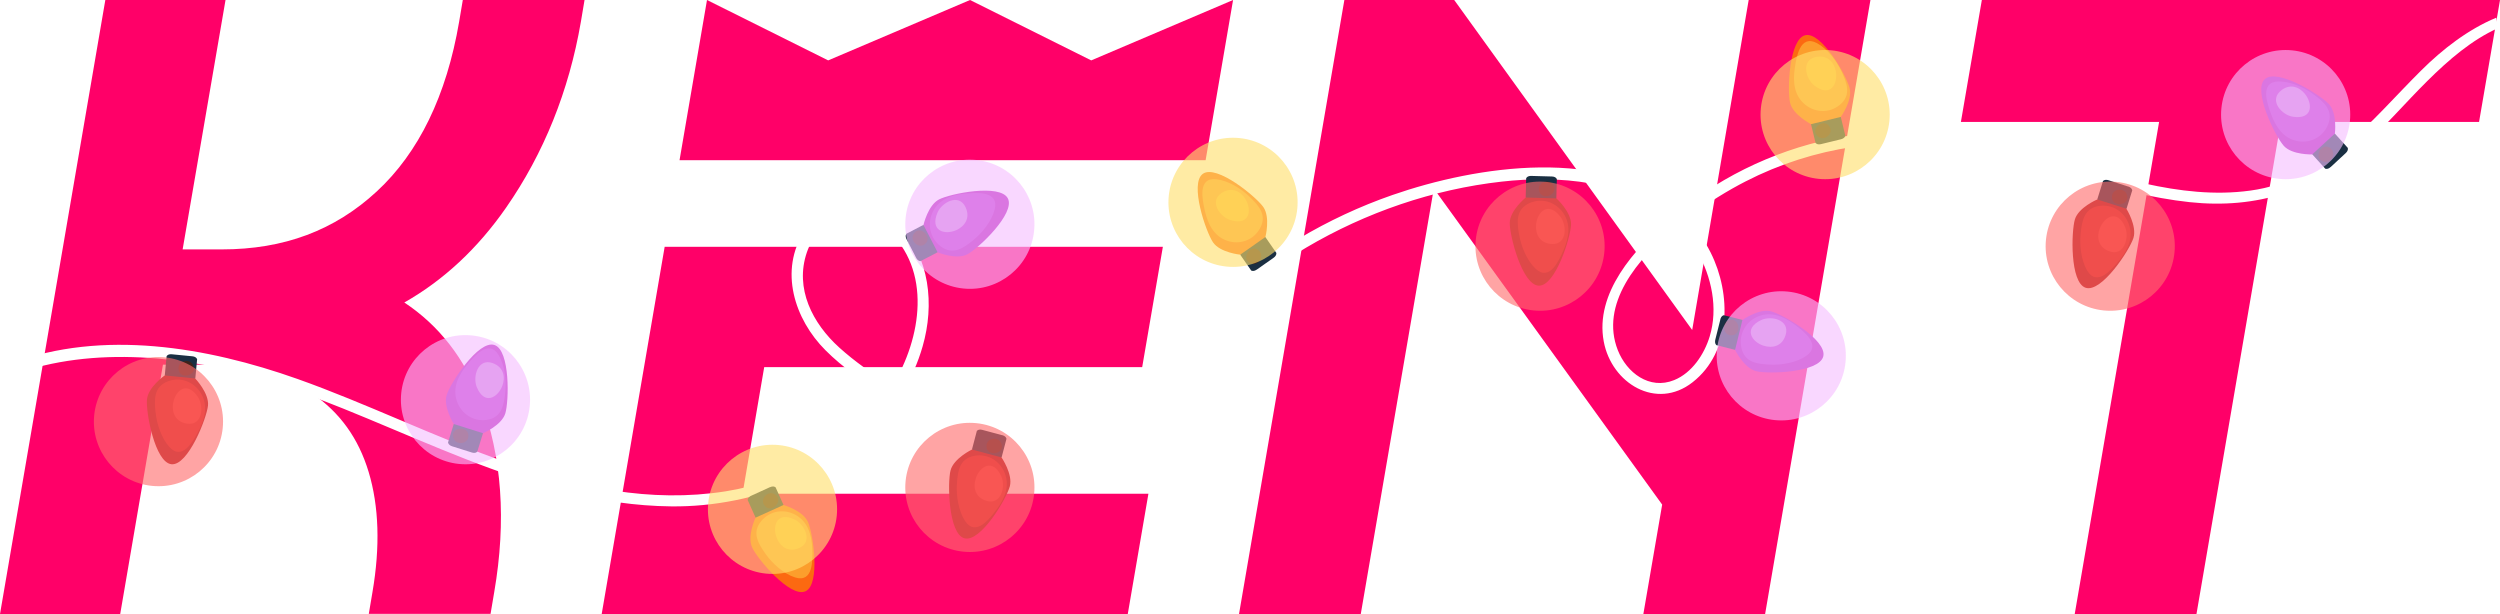 <?xml version="1.0" encoding="utf-8"?>
<svg width="114" height="28" viewBox="0 0 114 28" fill="none" xmlns="http://www.w3.org/2000/svg">
<g clip-path="url(#svg-425f65)">
<path d="M21.917 18.266C21.181 16.329 20.012 14.836 18.437 13.794C20.226 12.779 21.781 11.333 23.073 9.475C24.796 7 25.945 4.147 26.488 0.995L26.655 0H21.104L20.936 0.995C20.361 4.359 19.096 6.96 17.178 8.732C15.255 10.51 12.944 11.373 10.11 11.373H8.328L10.284 0H4.803L0 28H5.481L7.43 16.628H9.212C11.265 16.628 12.95 17.065 14.222 17.935C15.5 18.804 16.346 19.985 16.811 21.524C17.282 23.09 17.34 24.928 16.985 26.998L16.817 27.993H22.369L22.537 26.998C23.098 23.74 22.885 20.801 21.923 18.26L21.917 18.266Z" fill="#FF0068"></path>
<path d="M52.368 22.513L51.426 28H27.437L30.309 11.253H53.027L52.084 16.74H34.848L33.86 22.513H52.368Z" fill="#FF0068"></path>
<path d="M90.372 0L89.417 5.56H98.455L94.607 28H100.159L104.007 5.56H113.045L114 0H90.372Z" fill="#FF0068"></path>
<path d="M77.164 15.048L66.312 0H61.303L56.499 28H62.051L65.382 8.599L75.795 23.01L74.937 28H80.489L85.292 0H79.74L77.164 15.048Z" fill="#FF0068"></path>
<path d="M56.228 0L54.976 7.305H30.987L32.239 0L37.765 2.754L44.234 0L49.76 2.754L56.228 0Z" fill="#FF0068"></path>
<g clip-path="url(#svg-7a0688)">
<path d="M113.829 0.807C112.551 1.337 111.387 2.236 110.396 3.223C108.064 5.54 106.089 8.215 102.607 8.692C99.381 9.134 96.145 7.922 93.083 7.064C90.292 6.283 87.491 5.738 84.593 6.145C81.8 6.538 79.107 7.665 76.867 9.387C76.77 9.462 76.672 9.54 76.572 9.618C73.281 6.625 67.31 7.566 63.495 8.892C60.529 9.923 57.767 11.567 55.442 13.689C52.997 15.923 51.298 19.39 47.626 19.568C45.554 19.669 43.206 18.952 41.171 17.857C41.552 17.226 41.859 16.539 42.072 15.794C42.619 13.898 42.407 11.732 40.986 10.253C39.734 8.95 37.714 8.954 36.687 10.528C35.512 12.332 36.226 14.556 37.643 15.973C38.419 16.749 39.379 17.433 40.416 18.015C40.388 18.054 40.358 18.097 40.331 18.137C38.636 20.457 35.894 21.959 33.091 22.404C26.199 23.494 19.821 19.5 13.565 17.28C9.421 15.811 4.665 15.017 0.52 16.566L0.61 17.086C4.23 15.753 8.629 16.22 12.263 17.387C18.334 19.337 24.072 23.022 30.61 23.091C34.446 23.134 38.696 21.518 40.907 18.279C42.242 18.971 43.675 19.491 45.001 19.81C47.767 20.474 50.317 19.921 52.322 17.842C53.37 16.755 54.264 15.533 55.358 14.482C56.63 13.258 58.045 12.185 59.562 11.291C62.286 9.685 65.34 8.634 68.484 8.281C71.058 7.993 74.138 8.228 76.158 9.964C74.513 11.353 72.718 13.373 73.131 15.574C73.489 17.484 75.531 18.725 77.181 17.432C78.961 16.039 78.951 13.401 78.009 11.524C77.706 10.921 77.339 10.407 76.919 9.962C77.871 9.24 78.85 8.656 79.592 8.276C82.705 6.677 86.235 6.164 89.679 6.779C93.112 7.391 96.368 8.845 99.846 9.218C102.9 9.546 105.61 8.697 107.87 6.586C109.673 4.902 111.551 2.337 113.912 1.281L113.831 0.809L113.829 0.807ZM38.272 15.849C37.055 14.751 36.227 13.156 36.794 11.504C37.351 9.884 39.113 9.268 40.428 10.44C42.519 12.304 42.02 15.422 40.694 17.593C39.794 17.069 38.966 16.475 38.269 15.847L38.272 15.849ZM77.394 11.468C78.048 12.618 78.355 14.053 77.962 15.343C77.714 16.157 77.154 17.004 76.341 17.333C75.213 17.791 74.176 16.996 73.771 15.965C72.961 13.897 74.599 11.827 76.497 10.287C76.834 10.629 77.136 11.022 77.391 11.469L77.394 11.468Z" fill="white"></path>
<path d="M8.904 17.259C8.738 17.061 7.713 16.959 7.511 17.12C7.511 17.12 6.757 17.645 6.702 18.213C6.646 18.781 7.062 21.094 7.82 21.169C8.577 21.245 9.429 19.06 9.485 18.492C9.54 17.924 8.901 17.258 8.901 17.258L8.904 17.259Z" fill="#AB0F0F"></path>
<path d="M8.771 16.247C8.582 16.228 8.304 16.201 8.304 16.201C8.304 16.201 8.026 16.174 7.837 16.155C7.649 16.136 7.597 16.243 7.597 16.243L7.514 17.119L8.21 17.189L8.906 17.259L8.989 16.382C8.989 16.382 8.958 16.266 8.771 16.247Z" fill="#1A2F42"></path>
<path d="M7.091 18.793C7.036 18.23 7.002 17.624 7.67 17.383C8.256 17.172 8.851 17.425 9.157 17.924C9.502 18.487 9.341 19.103 9.058 19.643C8.828 20.084 8.328 21.037 7.727 20.386C7.356 19.982 7.142 19.306 7.094 18.793L7.091 18.793Z" fill="#D71E17"></path>
<path d="M7.895 18.382C7.991 17.816 8.519 17.342 9.025 18.103C9.309 18.529 9.236 19.413 8.541 19.32C7.986 19.244 7.826 18.791 7.895 18.382Z" fill="#EE3329"></path>
<path d="M8.769 16.593C9.123 17.096 8.156 17.389 8.138 16.798C8.128 16.481 8.592 16.343 8.769 16.593Z" fill="#3F221A"></path>
<path d="M35.727 23.026C35.484 22.936 34.548 23.361 34.453 23.604C34.453 23.604 34.06 24.438 34.296 24.959C34.529 25.48 36.035 27.278 36.73 26.962C37.425 26.646 37.077 24.322 36.843 23.801C36.61 23.28 35.727 23.026 35.727 23.026Z" fill="#FC6911"></path>
<path d="M35.109 22.215C34.937 22.294 34.683 22.41 34.683 22.41C34.683 22.41 34.43 22.526 34.258 22.604C34.086 22.683 34.095 22.803 34.095 22.803L34.455 23.605L35.092 23.316L35.728 23.027L35.368 22.224C35.368 22.224 35.284 22.138 35.112 22.217L35.109 22.215Z" fill="#1A2F42"></path>
<path d="M34.917 25.268C34.592 24.807 34.259 24.299 34.718 23.755C35.12 23.277 35.761 23.197 36.272 23.476C36.848 23.791 37.014 24.405 37.038 25.018C37.057 25.517 37.098 26.595 36.255 26.331C35.735 26.168 35.215 25.689 34.917 25.268Z" fill="#FC9E2C"></path>
<path d="M35.41 24.508C35.211 23.969 35.434 23.294 36.25 23.698C36.706 23.923 37.083 24.727 36.433 24.995C35.916 25.21 35.553 24.894 35.41 24.508Z" fill="#FFBA31"></path>
<path d="M35.28 22.516C35.835 22.773 35.143 23.515 34.836 23.011C34.671 22.742 35.002 22.388 35.28 22.516Z" fill="#3F221A"></path>
<path d="M45.671 20.863C45.538 20.641 44.545 20.374 44.319 20.5C44.319 20.5 43.492 20.897 43.345 21.448C43.201 21.998 43.242 24.347 43.979 24.546C44.716 24.744 45.905 22.726 46.049 22.173C46.193 21.622 45.671 20.861 45.671 20.861L45.671 20.863Z" fill="#AB0F0F"></path>
<path d="M45.699 19.845C45.517 19.796 45.247 19.724 45.247 19.724C45.247 19.724 44.977 19.651 44.795 19.603C44.613 19.555 44.544 19.651 44.544 19.651L44.321 20.499L44.997 20.68L45.672 20.861L45.895 20.012C45.895 20.012 45.884 19.892 45.701 19.842L45.699 19.845Z" fill="#1A2F42"></path>
<path d="M43.635 22.083C43.67 21.518 43.731 20.914 44.43 20.785C45.042 20.673 45.591 21.018 45.811 21.56C46.062 22.171 45.805 22.753 45.439 23.239C45.14 23.636 44.497 24.497 44.006 23.756C43.705 23.298 43.6 22.596 43.632 22.081L43.635 22.083Z" fill="#D71E17"></path>
<path d="M44.497 21.808C44.68 21.265 45.278 20.885 45.657 21.717C45.869 22.182 45.657 23.041 44.985 22.839C44.447 22.677 44.365 22.2 44.498 21.811L44.497 21.808Z" fill="#EE3329"></path>
<path d="M45.643 20.184C45.912 20.736 44.911 20.868 44.987 20.285C45.029 19.971 45.508 19.91 45.643 20.184Z" fill="#3F221A"></path>
<path d="M70.972 9.048C70.792 8.861 69.764 8.832 69.573 9.008C69.573 9.008 68.859 9.586 68.845 10.156C68.832 10.727 69.409 13.005 70.171 13.026C70.933 13.047 71.627 10.805 71.64 10.235C71.653 9.665 70.972 9.045 70.972 9.045L70.972 9.048Z" fill="#AB0F0F"></path>
<path d="M70.765 8.048C70.576 8.043 70.296 8.035 70.296 8.035C70.296 8.035 70.017 8.027 69.828 8.022C69.639 8.017 69.594 8.127 69.594 8.127L69.571 9.007L70.27 9.027L70.969 9.047L70.992 8.168C70.992 8.168 70.953 8.053 70.765 8.048Z" fill="#1A2F42"></path>
<path d="M69.272 10.709C69.176 10.151 69.098 9.55 69.749 9.26C70.318 9.008 70.932 9.218 71.271 9.693C71.653 10.23 71.538 10.855 71.293 11.414C71.093 11.871 70.664 12.859 70.019 12.25C69.621 11.874 69.359 11.216 69.274 10.707L69.272 10.709Z" fill="#D71E17"></path>
<path d="M70.045 10.24C70.1 9.67 70.592 9.16 71.152 9.879C71.465 10.283 71.457 11.17 70.756 11.127C70.196 11.092 70.007 10.65 70.045 10.24Z" fill="#EE3329"></path>
<path d="M70.788 8.392C71.177 8.868 70.233 9.229 70.172 8.643C70.139 8.328 70.592 8.157 70.788 8.392Z" fill="#3F221A"></path>
<path d="M96.967 9.522C96.844 9.293 95.862 8.98 95.632 9.097C95.632 9.097 94.786 9.455 94.617 9.998C94.449 10.541 94.381 12.89 95.108 13.123C95.835 13.356 97.114 11.395 97.285 10.851C97.454 10.308 96.967 9.524 96.967 9.524L96.967 9.522Z" fill="#AB0F0F"></path>
<path d="M97.042 8.506C96.863 8.448 96.596 8.363 96.596 8.363C96.596 8.363 96.328 8.278 96.149 8.22C95.97 8.162 95.896 8.257 95.896 8.257L95.634 9.096L96.301 9.308L96.969 9.521L97.23 8.682C97.23 8.682 97.223 8.561 97.044 8.503L97.042 8.506Z" fill="#1A2F42"></path>
<path d="M94.878 10.648C94.939 10.086 95.028 9.484 95.731 9.389C96.347 9.304 96.879 9.675 97.076 10.226C97.299 10.849 97.016 11.416 96.628 11.885C96.311 12.269 95.628 13.099 95.174 12.336C94.894 11.865 94.822 11.16 94.88 10.648L94.878 10.648Z" fill="#D71E17"></path>
<path d="M95.751 10.411C95.958 9.877 96.572 9.524 96.913 10.372C97.103 10.847 96.853 11.696 96.191 11.461C95.663 11.274 95.599 10.797 95.751 10.411Z" fill="#EE3329"></path>
<path d="M96.971 8.841C97.215 9.406 96.208 9.492 96.31 8.911C96.366 8.599 96.848 8.558 96.971 8.841Z" fill="#3F221A"></path>
<path d="M82.584 5.661C82.806 5.793 83.806 5.549 83.942 5.329C83.942 5.329 84.48 4.582 84.345 4.028C84.21 3.474 83.061 1.428 82.319 1.606C81.577 1.785 81.494 4.135 81.628 4.689C81.763 5.243 82.584 5.661 82.584 5.661Z" fill="#FC6911"></path>
<path d="M83.042 6.571C83.224 6.526 83.496 6.461 83.496 6.461C83.496 6.461 83.768 6.395 83.95 6.35C84.132 6.305 84.147 6.185 84.147 6.185L83.939 5.331L83.261 5.497L82.582 5.662L82.789 6.517C82.789 6.517 82.857 6.617 83.04 6.572L83.042 6.571Z" fill="#1A2F42"></path>
<path d="M83.974 3.26C84.21 3.773 84.444 4.336 83.892 4.784C83.408 5.178 82.763 5.137 82.312 4.768C81.802 4.35 81.753 3.716 81.842 3.112C81.915 2.618 82.073 1.551 82.854 1.968C83.336 2.224 83.759 2.792 83.974 3.262L83.974 3.26Z" fill="#FC9E2C"></path>
<path d="M83.715 3.269C83.812 3.834 83.469 4.456 82.742 3.908C82.335 3.6 82.113 2.743 82.8 2.599C83.349 2.484 83.648 2.862 83.718 3.269L83.715 3.269Z" fill="#FFBA31"></path>
<path d="M82.931 6.245C82.433 5.889 83.249 5.29 83.458 5.841C83.571 6.135 83.179 6.423 82.931 6.245Z" fill="#3F221A"></path>
<path d="M105.44 7.041C105.698 7.048 106.456 6.352 106.471 6.092C106.471 6.092 106.585 5.175 106.204 4.755C105.821 4.332 103.836 3.093 103.276 3.61C102.713 4.127 103.76 6.229 104.141 6.651C104.522 7.074 105.44 7.041 105.44 7.041Z" fill="#AD00B1"></path>
<path d="M106.275 7.62C106.415 7.491 106.619 7.301 106.619 7.301C106.619 7.301 106.825 7.112 106.963 6.983C107.103 6.854 107.058 6.742 107.058 6.742L106.469 6.091L105.954 6.565L105.44 7.039L106.029 7.69C106.029 7.69 106.136 7.744 106.274 7.617L106.275 7.62Z" fill="#1A2F42"></path>
<path d="M105.501 4.307C105.953 4.643 106.424 5.025 106.157 5.685C105.921 6.265 105.337 6.541 104.767 6.435C104.123 6.315 103.776 5.783 103.564 5.21C103.393 4.741 103.02 3.728 103.903 3.715C104.447 3.708 105.089 3.999 105.501 4.307Z" fill="#B91BC7"></path>
<path d="M105.113 4.292C105.466 4.741 105.463 5.454 104.567 5.325C104.063 5.253 103.461 4.606 103.992 4.148C104.418 3.781 104.858 3.969 105.113 4.292Z" fill="#CE75DD"></path>
<path d="M106.022 7.386C105.416 7.315 105.844 6.392 106.291 6.776C106.53 6.981 106.326 7.423 106.022 7.386Z" fill="#3F221A"></path>
<path d="M79.459 14.592C79.239 14.731 78.991 15.734 79.121 15.959C79.121 15.959 79.53 16.789 80.078 16.926C80.628 17.066 82.959 16.995 83.142 16.25C83.325 15.506 81.3 14.334 80.752 14.195C80.202 14.056 79.457 14.593 79.457 14.593L79.459 14.592Z" fill="#AD00B1"></path>
<path d="M78.447 14.575C78.402 14.76 78.332 15.031 78.332 15.031C78.332 15.031 78.266 15.304 78.218 15.487C78.174 15.673 78.271 15.74 78.271 15.74L79.119 15.954L79.287 15.271L79.455 14.588L78.607 14.374C78.607 14.374 78.489 14.387 78.444 14.573L78.447 14.575Z" fill="#1A2F42"></path>
<path d="M80.706 16.626C80.144 16.597 79.544 16.543 79.404 15.84C79.283 15.226 79.616 14.668 80.149 14.439C80.752 14.179 81.333 14.429 81.823 14.794C82.224 15.09 83.089 15.726 82.361 16.23C81.914 16.541 81.219 16.653 80.706 16.626Z" fill="#B91BC7"></path>
<path d="M80.416 15.764C79.876 15.586 79.486 14.99 80.304 14.597C80.763 14.378 81.62 14.579 81.429 15.259C81.276 15.801 80.807 15.891 80.416 15.762L80.416 15.764Z" fill="#CE75DD"></path>
<path d="M78.785 14.628C79.329 14.35 79.479 15.358 78.896 15.288C78.585 15.25 78.514 14.766 78.785 14.628Z" fill="#3F221A"></path>
<path d="M42.113 10.255C42.04 10.504 42.514 11.423 42.758 11.507C42.758 11.507 43.607 11.859 44.109 11.598C44.612 11.336 46.31 9.73 45.959 9.048C45.607 8.365 43.321 8.832 42.819 9.094C42.316 9.355 42.111 10.255 42.111 10.255L42.113 10.255Z" fill="#AD00B1"></path>
<path d="M41.343 10.916C41.43 11.085 41.559 11.334 41.559 11.334C41.559 11.334 41.688 11.586 41.774 11.753C41.861 11.92 41.979 11.907 41.979 11.907L42.754 11.503L42.431 10.879L42.108 10.254L41.334 10.658C41.334 10.658 41.254 10.747 41.341 10.916L41.343 10.916Z" fill="#1A2F42"></path>
<path d="M44.381 10.951C43.943 11.303 43.457 11.662 42.891 11.229C42.396 10.846 42.28 10.207 42.527 9.679C42.807 9.082 43.407 8.885 44.012 8.83C44.505 8.785 45.571 8.689 45.357 9.55C45.226 10.082 44.78 10.628 44.378 10.95L44.381 10.951Z" fill="#B91BC7"></path>
<path d="M43.6 10.497C43.078 10.725 42.394 10.534 42.75 9.695C42.95 9.223 43.724 8.805 44.026 9.443C44.269 9.952 43.975 10.332 43.6 10.497Z" fill="#CE75DD"></path>
<path d="M41.632 10.731C41.856 10.159 42.631 10.816 42.147 11.152C41.89 11.332 41.52 11.014 41.632 10.731Z" fill="#3F221A"></path>
<path d="M20.693 19.334C20.816 19.563 21.797 19.873 22.028 19.756C22.028 19.756 22.873 19.396 23.042 18.853C23.21 18.31 23.271 15.96 22.542 15.73C21.814 15.499 20.539 17.465 20.37 18.008C20.201 18.551 20.693 19.334 20.693 19.334Z" fill="#AD00B1"></path>
<path d="M20.62 20.352C20.799 20.41 21.066 20.492 21.066 20.492C21.066 20.492 21.333 20.577 21.512 20.633C21.691 20.691 21.765 20.594 21.765 20.594L22.024 19.755L21.358 19.545L20.691 19.335L20.431 20.174C20.431 20.174 20.438 20.294 20.62 20.352Z" fill="#1A2F42"></path>
<path d="M23.04 17.886C22.978 18.448 22.892 19.05 22.189 19.147C21.573 19.232 21.039 18.863 20.842 18.312C20.619 17.692 20.9 17.122 21.287 16.651C21.604 16.267 22.282 15.436 22.74 16.196C23.023 16.667 23.095 17.372 23.039 17.884L23.04 17.886Z" fill="#B91BC7"></path>
<path d="M22.903 17.603C22.695 18.136 22.084 18.491 21.739 17.646C21.547 17.172 21.795 16.322 22.459 16.555C22.989 16.742 23.05 17.22 22.903 17.605L22.903 17.603Z" fill="#CE75DD"></path>
<path d="M20.692 20.016C20.447 19.452 21.453 19.363 21.353 19.944C21.299 20.255 20.817 20.296 20.692 20.016Z" fill="#3F221A"></path>
<path d="M56.556 11.61C56.811 11.653 57.654 11.061 57.703 10.805C57.703 10.805 57.934 9.912 57.61 9.444C57.286 8.976 55.478 7.485 54.853 7.924C54.228 8.364 54.992 10.584 55.316 11.054C55.64 11.522 56.554 11.613 56.554 11.613L56.556 11.61Z" fill="#FC6911"></path>
<path d="M57.309 12.294C57.464 12.186 57.691 12.025 57.691 12.025C57.691 12.025 57.921 11.864 58.074 11.756C58.229 11.648 58.2 11.531 58.2 11.531L57.7 10.809L57.127 11.211L56.554 11.613L57.054 12.335C57.054 12.335 57.151 12.403 57.306 12.294L57.309 12.294Z" fill="#1A2F42"></path>
<path d="M56.981 8.972C57.385 9.366 57.803 9.805 57.45 10.424C57.14 10.968 56.527 11.165 55.974 10.984C55.35 10.78 55.076 10.206 54.941 9.61C54.831 9.122 54.595 8.071 55.471 8.173C56.013 8.237 56.611 8.613 56.978 8.97L56.981 8.972Z" fill="#FC9E2C"></path>
<path d="M56.799 9.09C57.092 9.582 56.996 10.29 56.124 10.042C55.634 9.905 55.119 9.185 55.706 8.799C56.175 8.492 56.59 8.736 56.799 9.09Z" fill="#FFBA31"></path>
<path d="M57.09 12.029C56.498 11.878 57.042 11.022 57.438 11.459C57.648 11.695 57.386 12.104 57.09 12.029Z" fill="#3F221A"></path>
</g>
<g opacity="0.62" filter="url(#svg-28b477)">
<circle cx="96.226" cy="11.226" r="2.945" transform="rotate(5.779 96.226 11.226)" fill="#FF6C6C"></circle>
</g>
<g opacity="0.62" filter="url(#svg-69e5bf)">
<circle cx="83.226" cy="5.226" r="2.945" transform="rotate(5.779 83.226 5.226)" fill="#FFDF6C"></circle>
</g>
<g opacity="0.62" filter="url(#svg-4917e4)">
<circle cx="56.226" cy="9.226" r="2.945" transform="rotate(5.779 56.226 9.226)" fill="#FFDF6C"></circle>
</g>
<g opacity="0.62" filter="url(#svg-71fcb9)">
<circle cx="35.226" cy="23.226" r="2.945" transform="rotate(5.779 35.226 23.226)" fill="#FFDF6C"></circle>
</g>
<g opacity="0.62" filter="url(#svg-266e74)">
<circle cx="21.226" cy="18.226" r="2.945" transform="rotate(5.779 21.226 18.226)" fill="#F6BFFF"></circle>
</g>
<g opacity="0.62" filter="url(#svg-83fe37)">
<circle cx="44.226" cy="10.226" r="2.945" transform="rotate(5.779 44.226 10.226)" fill="#F6BFFF"></circle>
</g>
<g opacity="0.62" filter="url(#svg-7dd1c5)">
<circle cx="81.226" cy="16.226" r="2.945" transform="rotate(5.779 81.226 16.226)" fill="#F6BFFF"></circle>
</g>
<g opacity="0.62" filter="url(#svg-94f196)">
<circle cx="104.226" cy="5.226" r="2.945" transform="rotate(5.779 104.226 5.226)" fill="#F6BFFF"></circle>
</g>
<g opacity="0.62" filter="url(#svg-30f146)">
<circle cx="70.226" cy="11.226" r="2.945" transform="rotate(5.779 70.226 11.226)" fill="#FF6C6C"></circle>
</g>
<g opacity="0.62" filter="url(#svg-1acb1d)">
<circle cx="44.226" cy="22.226" r="2.945" transform="rotate(5.779 44.226 22.226)" fill="#FF6C6C"></circle>
</g>
<g opacity="0.62" filter="url(#svg-242476)">
<circle cx="7.226" cy="19.226" r="2.945" transform="rotate(5.779 7.226 19.226)" fill="#FF6C6C"></circle>
</g>
</g>
<defs>
<filter id="svg-28b477" x="87.981" y="2.981" width="16.49" height="16.49" filterUnits="userSpaceOnUse" color-interpolation-filters="sRGB">
<feFlood flood-opacity="0" result="BackgroundImageFix"></feFlood>
<feBlend mode="normal" in="SourceGraphic" in2="BackgroundImageFix" result="shape"></feBlend>
<feGaussianBlur stdDeviation="2.65" result="effect1_foregroundBlur_1510_1048"></feGaussianBlur>
</filter>
<filter id="svg-69e5bf" x="74.981" y="-3.019" width="16.49" height="16.49" filterUnits="userSpaceOnUse" color-interpolation-filters="sRGB">
<feFlood flood-opacity="0" result="BackgroundImageFix"></feFlood>
<feBlend mode="normal" in="SourceGraphic" in2="BackgroundImageFix" result="shape"></feBlend>
<feGaussianBlur stdDeviation="2.65" result="effect1_foregroundBlur_1510_1048"></feGaussianBlur>
</filter>
<filter id="svg-4917e4" x="47.981" y="0.981" width="16.49" height="16.49" filterUnits="userSpaceOnUse" color-interpolation-filters="sRGB">
<feFlood flood-opacity="0" result="BackgroundImageFix"></feFlood>
<feBlend mode="normal" in="SourceGraphic" in2="BackgroundImageFix" result="shape"></feBlend>
<feGaussianBlur stdDeviation="2.65" result="effect1_foregroundBlur_1510_1048"></feGaussianBlur>
</filter>
<filter id="svg-71fcb9" x="26.981" y="14.981" width="16.49" height="16.49" filterUnits="userSpaceOnUse" color-interpolation-filters="sRGB">
<feFlood flood-opacity="0" result="BackgroundImageFix"></feFlood>
<feBlend mode="normal" in="SourceGraphic" in2="BackgroundImageFix" result="shape"></feBlend>
<feGaussianBlur stdDeviation="2.65" result="effect1_foregroundBlur_1510_1048"></feGaussianBlur>
</filter>
<filter id="svg-266e74" x="12.981" y="9.981" width="16.49" height="16.49" filterUnits="userSpaceOnUse" color-interpolation-filters="sRGB">
<feFlood flood-opacity="0" result="BackgroundImageFix"></feFlood>
<feBlend mode="normal" in="SourceGraphic" in2="BackgroundImageFix" result="shape"></feBlend>
<feGaussianBlur stdDeviation="2.65" result="effect1_foregroundBlur_1510_1048"></feGaussianBlur>
</filter>
<filter id="svg-83fe37" x="35.981" y="1.981" width="16.49" height="16.49" filterUnits="userSpaceOnUse" color-interpolation-filters="sRGB">
<feFlood flood-opacity="0" result="BackgroundImageFix"></feFlood>
<feBlend mode="normal" in="SourceGraphic" in2="BackgroundImageFix" result="shape"></feBlend>
<feGaussianBlur stdDeviation="2.65" result="effect1_foregroundBlur_1510_1048"></feGaussianBlur>
</filter>
<filter id="svg-7dd1c5" x="72.981" y="7.981" width="16.49" height="16.49" filterUnits="userSpaceOnUse" color-interpolation-filters="sRGB">
<feFlood flood-opacity="0" result="BackgroundImageFix"></feFlood>
<feBlend mode="normal" in="SourceGraphic" in2="BackgroundImageFix" result="shape"></feBlend>
<feGaussianBlur stdDeviation="2.65" result="effect1_foregroundBlur_1510_1048"></feGaussianBlur>
</filter>
<filter id="svg-94f196" x="95.981" y="-3.019" width="16.49" height="16.49" filterUnits="userSpaceOnUse" color-interpolation-filters="sRGB">
<feFlood flood-opacity="0" result="BackgroundImageFix"></feFlood>
<feBlend mode="normal" in="SourceGraphic" in2="BackgroundImageFix" result="shape"></feBlend>
<feGaussianBlur stdDeviation="2.65" result="effect1_foregroundBlur_1510_1048"></feGaussianBlur>
</filter>
<filter id="svg-30f146" x="61.981" y="2.981" width="16.49" height="16.49" filterUnits="userSpaceOnUse" color-interpolation-filters="sRGB">
<feFlood flood-opacity="0" result="BackgroundImageFix"></feFlood>
<feBlend mode="normal" in="SourceGraphic" in2="BackgroundImageFix" result="shape"></feBlend>
<feGaussianBlur stdDeviation="2.65" result="effect1_foregroundBlur_1510_1048"></feGaussianBlur>
</filter>
<filter id="svg-1acb1d" x="35.981" y="13.981" width="16.49" height="16.49" filterUnits="userSpaceOnUse" color-interpolation-filters="sRGB">
<feFlood flood-opacity="0" result="BackgroundImageFix"></feFlood>
<feBlend mode="normal" in="SourceGraphic" in2="BackgroundImageFix" result="shape"></feBlend>
<feGaussianBlur stdDeviation="2.65" result="effect1_foregroundBlur_1510_1048"></feGaussianBlur>
</filter>
<filter id="svg-242476" x="-1.019" y="10.981" width="16.49" height="16.49" filterUnits="userSpaceOnUse" color-interpolation-filters="sRGB">
<feFlood flood-opacity="0" result="BackgroundImageFix"></feFlood>
<feBlend mode="normal" in="SourceGraphic" in2="BackgroundImageFix" result="shape"></feBlend>
<feGaussianBlur stdDeviation="2.65" result="effect1_foregroundBlur_1510_1048"></feGaussianBlur>
</filter>
<clipPath id="svg-425f65">
<rect width="114" height="28" fill="white"></rect>
</clipPath>
<clipPath id="svg-7a0688">
<rect width="114.34" height="17.284" fill="white" transform="translate(0.369 15.684) rotate(-9.747)"></rect>
</clipPath>
</defs>
</svg>